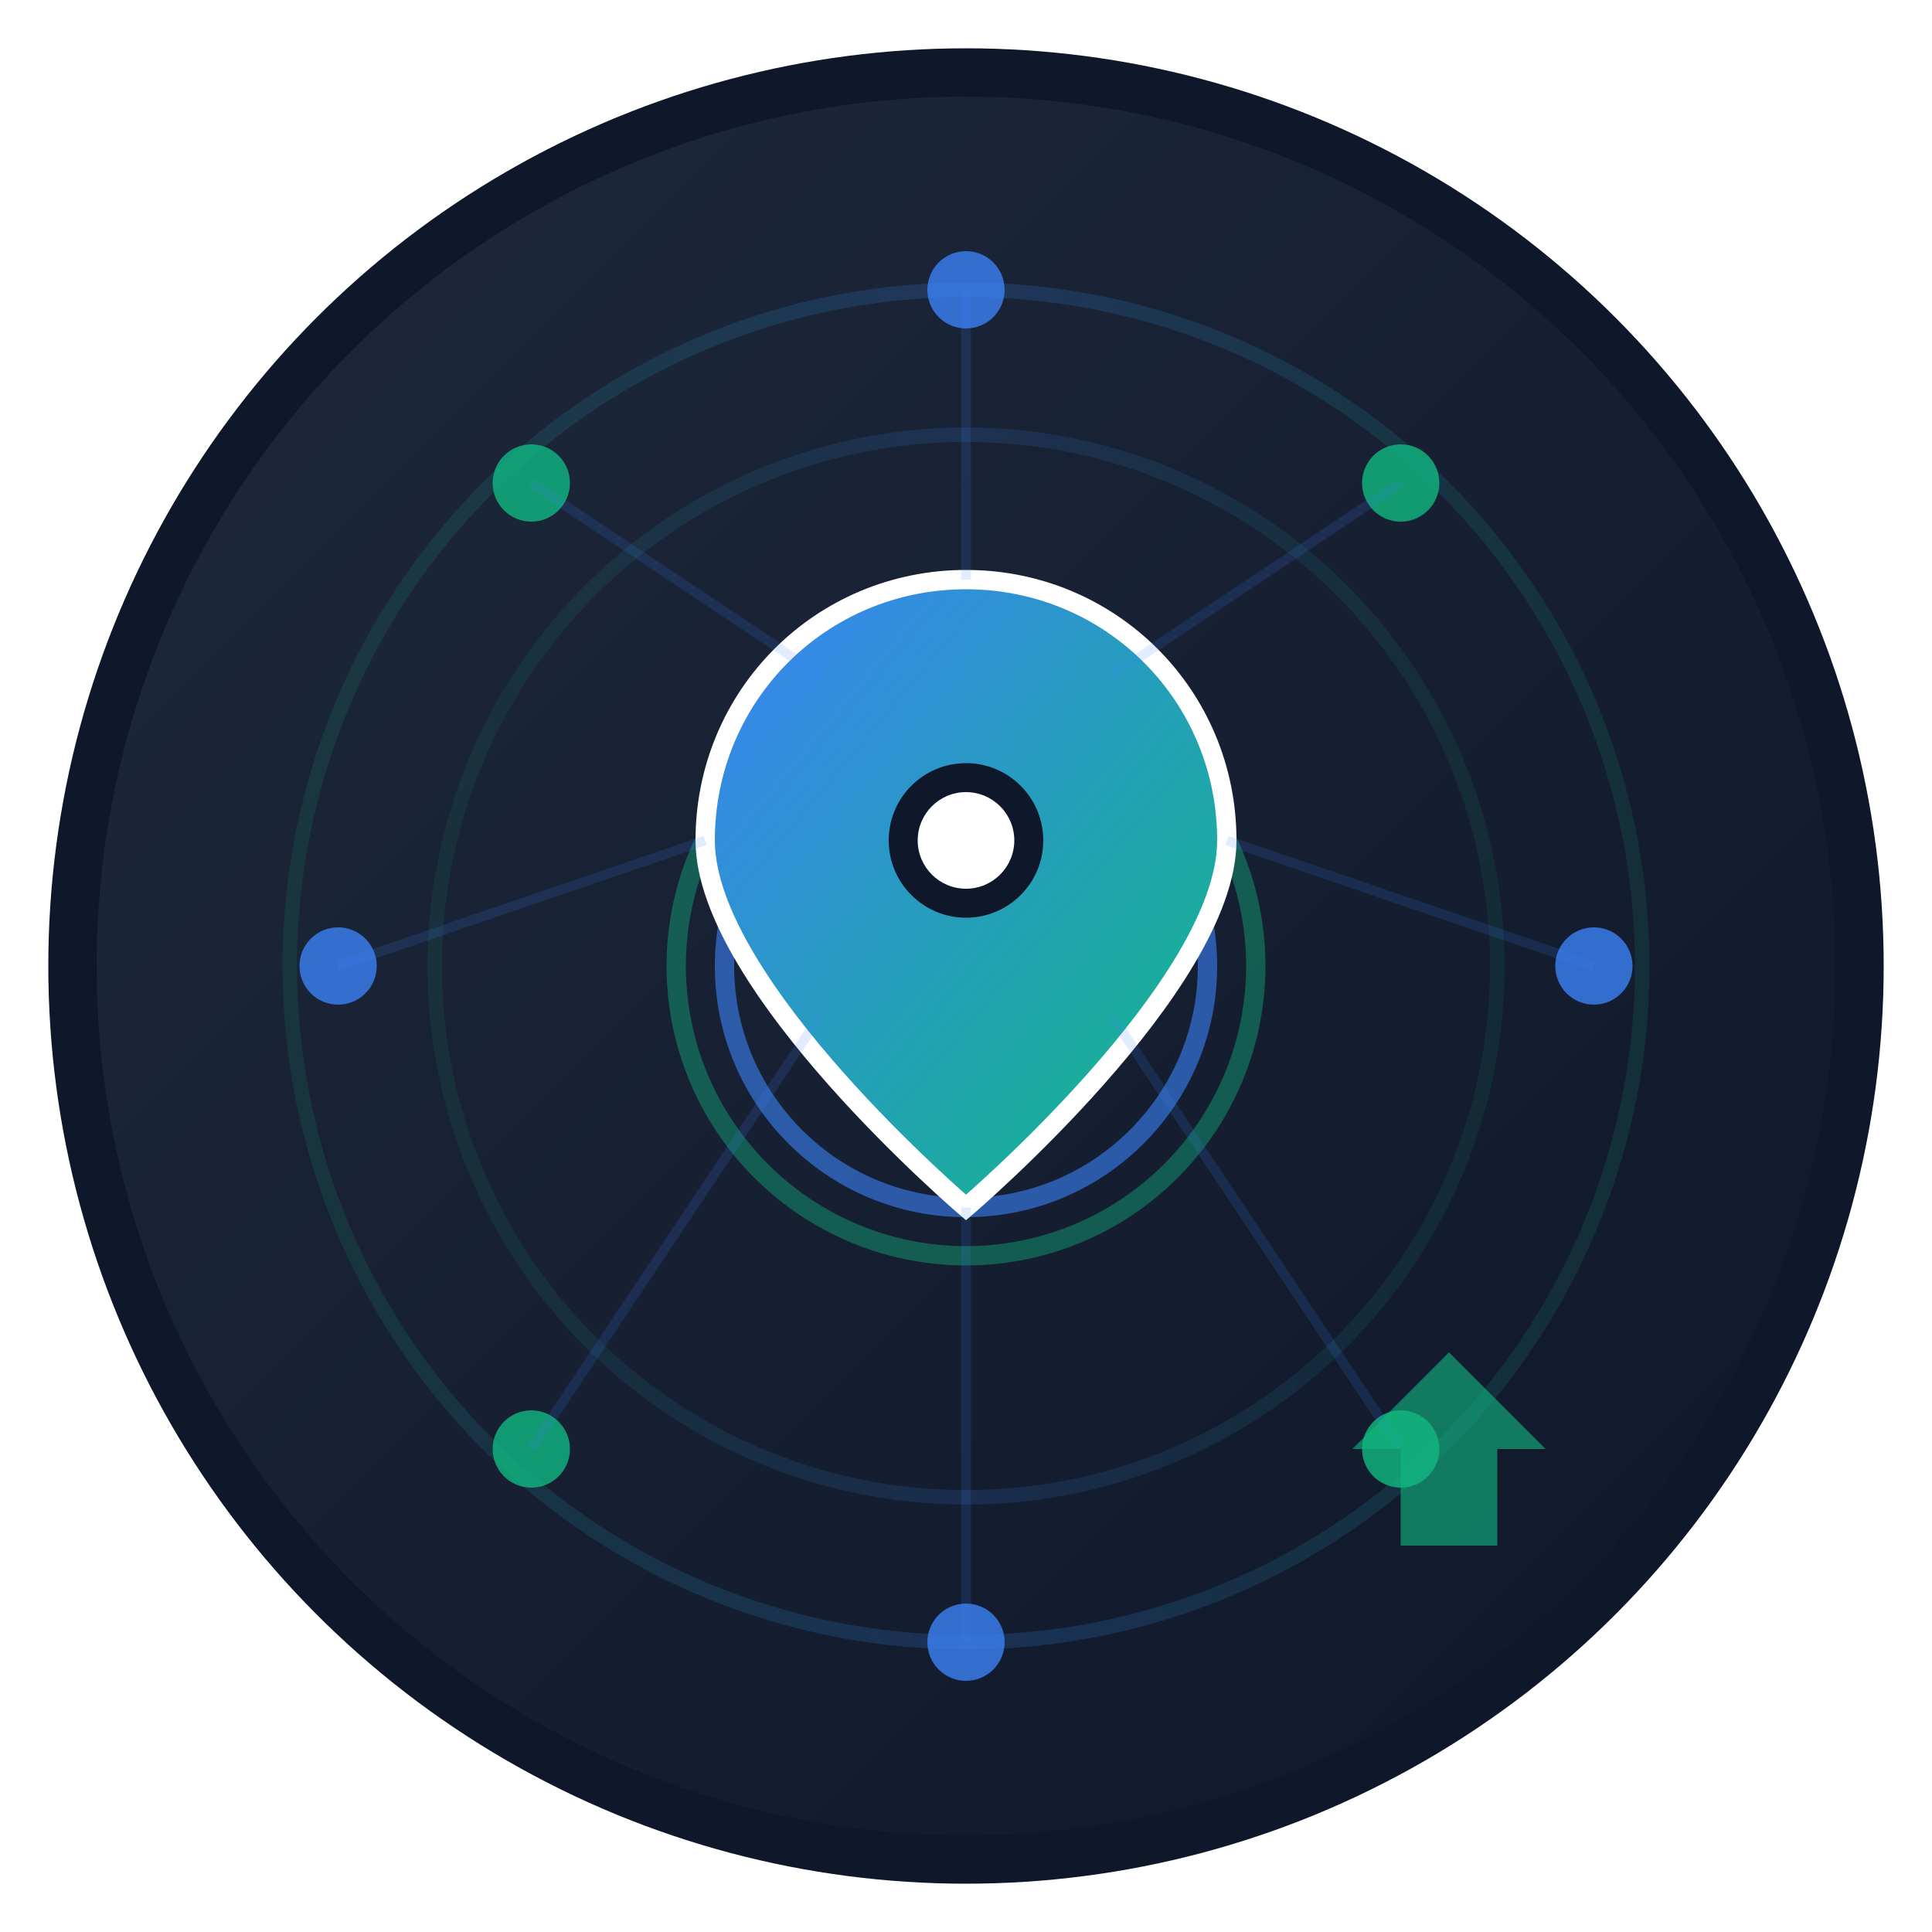 <svg xmlns="http://www.w3.org/2000/svg" viewBox="0 0 200 200" fill="none">
  <!-- Background Circle -->
  <circle cx="100" cy="100" r="95" fill="#0f172a"/>
  <circle cx="100" cy="100" r="90" fill="url(#gradient1)"/>
  
  <!-- Gradient Definitions -->
  <defs>
    <linearGradient id="gradient1" x1="0%" y1="0%" x2="100%" y2="100%">
      <stop offset="0%" style="stop-color:#1e293b;stop-opacity:1" />
      <stop offset="100%" style="stop-color:#0f172a;stop-opacity:1" />
    </linearGradient>
    
    <linearGradient id="gradient2" x1="0%" y1="0%" x2="100%" y2="100%">
      <stop offset="0%" style="stop-color:#3b82f6;stop-opacity:1" />
      <stop offset="100%" style="stop-color:#10b981;stop-opacity:1" />
    </linearGradient>
    
    <linearGradient id="gradient3" x1="0%" y1="0%" x2="100%" y2="0%">
      <stop offset="0%" style="stop-color:#10b981;stop-opacity:0.3" />
      <stop offset="50%" style="stop-color:#3b82f6;stop-opacity:0.5" />
      <stop offset="100%" style="stop-color:#10b981;stop-opacity:0.3" />
    </linearGradient>
    
    <!-- Glow Filter -->
    <filter id="glow" x="-50%" y="-50%" width="200%" height="200%">
      <feGaussianBlur stdDeviation="3" result="coloredBlur"/>
      <feMerge>
        <feMergeNode in="coloredBlur"/>
        <feMergeNode in="SourceGraphic"/>
      </feMerge>
    </filter>
    
    <!-- Pulse Animation -->
    <animate id="pulse1" attributeName="r" values="25;30;25" dur="2s" repeatCount="indefinite"/>
    <animate id="pulse2" attributeName="opacity" values="0.6;0.2;0.6" dur="2s" repeatCount="indefinite"/>
  </defs>
  
  <!-- Orbital Rings (representing global tracking) -->
  <circle cx="100" cy="100" r="70" stroke="url(#gradient3)" stroke-width="1.5" fill="none" opacity="0.4"/>
  <circle cx="100" cy="100" r="55" stroke="url(#gradient3)" stroke-width="1.5" fill="none" opacity="0.3"/>
  
  <!-- GPS Signal Waves -->
  <circle cx="100" cy="100" r="25" stroke="#3b82f6" stroke-width="2" fill="none" opacity="0.6">
    <animate attributeName="r" values="25;30;25" dur="2s" repeatCount="indefinite"/>
    <animate attributeName="opacity" values="0.6;0.2;0.6" dur="2s" repeatCount="indefinite"/>
  </circle>
  <circle cx="100" cy="100" r="30" stroke="#10b981" stroke-width="2" fill="none" opacity="0.4">
    <animate attributeName="r" values="30;35;30" dur="2s" begin="0.5s" repeatCount="indefinite"/>
    <animate attributeName="opacity" values="0.4;0.1;0.4" dur="2s" begin="0.5s" repeatCount="indefinite"/>
  </circle>
  
  <!-- Central Pin/Location Marker -->
  <g filter="url(#glow)">
    <!-- Pin Base -->
    <path d="M100 60 C85 60 73 72 73 87 C73 102 100 125 100 125 C100 125 127 102 127 87 C127 72 115 60 100 60 Z" 
          fill="url(#gradient2)" stroke="#fff" stroke-width="2"/>
    
    <!-- Inner Circle -->
    <circle cx="100" cy="87" r="8" fill="#0f172a"/>
    <circle cx="100" cy="87" r="5" fill="#ffffff"/>
  </g>
  
  <!-- Tracking Points (satellites/nodes) -->
  <g opacity="0.8">
    <!-- Top -->
    <circle cx="100" cy="30" r="4" fill="#3b82f6">
      <animate attributeName="opacity" values="1;0.3;1" dur="1.5s" repeatCount="indefinite"/>
    </circle>
    
    <!-- Top Right -->
    <circle cx="145" cy="50" r="4" fill="#10b981">
      <animate attributeName="opacity" values="0.3;1;0.3" dur="1.5s" begin="0.3s" repeatCount="indefinite"/>
    </circle>
    
    <!-- Right -->
    <circle cx="165" cy="100" r="4" fill="#3b82f6">
      <animate attributeName="opacity" values="1;0.3;1" dur="1.5s" begin="0.6s" repeatCount="indefinite"/>
    </circle>
    
    <!-- Bottom Right -->
    <circle cx="145" cy="150" r="4" fill="#10b981">
      <animate attributeName="opacity" values="0.3;1;0.3" dur="1.5s" begin="0.9s" repeatCount="indefinite"/>
    </circle>
    
    <!-- Bottom -->
    <circle cx="100" cy="170" r="4" fill="#3b82f6">
      <animate attributeName="opacity" values="1;0.3;1" dur="1.5s" begin="1.2s" repeatCount="indefinite"/>
    </circle>
    
    <!-- Bottom Left -->
    <circle cx="55" cy="150" r="4" fill="#10b981">
      <animate attributeName="opacity" values="0.3;1;0.3" dur="1.5s" begin="0.2s" repeatCount="indefinite"/>
    </circle>
    
    <!-- Left -->
    <circle cx="35" cy="100" r="4" fill="#3b82f6">
      <animate attributeName="opacity" values="1;0.3;1" dur="1.5s" begin="0.5s" repeatCount="indefinite"/>
    </circle>
    
    <!-- Top Left -->
    <circle cx="55" cy="50" r="4" fill="#10b981">
      <animate attributeName="opacity" values="0.3;1;0.3" dur="1.5s" begin="0.8s" repeatCount="indefinite"/>
    </circle>
  </g>
  
  <!-- Connecting Lines (mesh network) -->
  <g opacity="0.15" stroke="#3b82f6" stroke-width="1">
    <line x1="100" y1="30" x2="100" y2="60"/>
    <line x1="145" y1="50" x2="115" y2="70"/>
    <line x1="165" y1="100" x2="127" y2="87"/>
    <line x1="145" y1="150" x2="115" y2="105"/>
    <line x1="55" y1="150" x2="85" y2="105"/>
    <line x1="35" y1="100" x2="73" y2="87"/>
    <line x1="55" y1="50" x2="85" y2="70"/>
    <line x1="100" y1="170" x2="100" y2="125"/>
  </g>
  
  <!-- Revenue Arrow (subtle) -->
  <g opacity="0.6" transform="translate(140, 140)">
    <path d="M0 10 L10 0 L20 10 L15 10 L15 20 L5 20 L5 10 Z" fill="#10b981"/>
    <animate attributeName="opacity" values="0.6;1;0.6" dur="3s" repeatCount="indefinite"/>
  </g>
</svg>